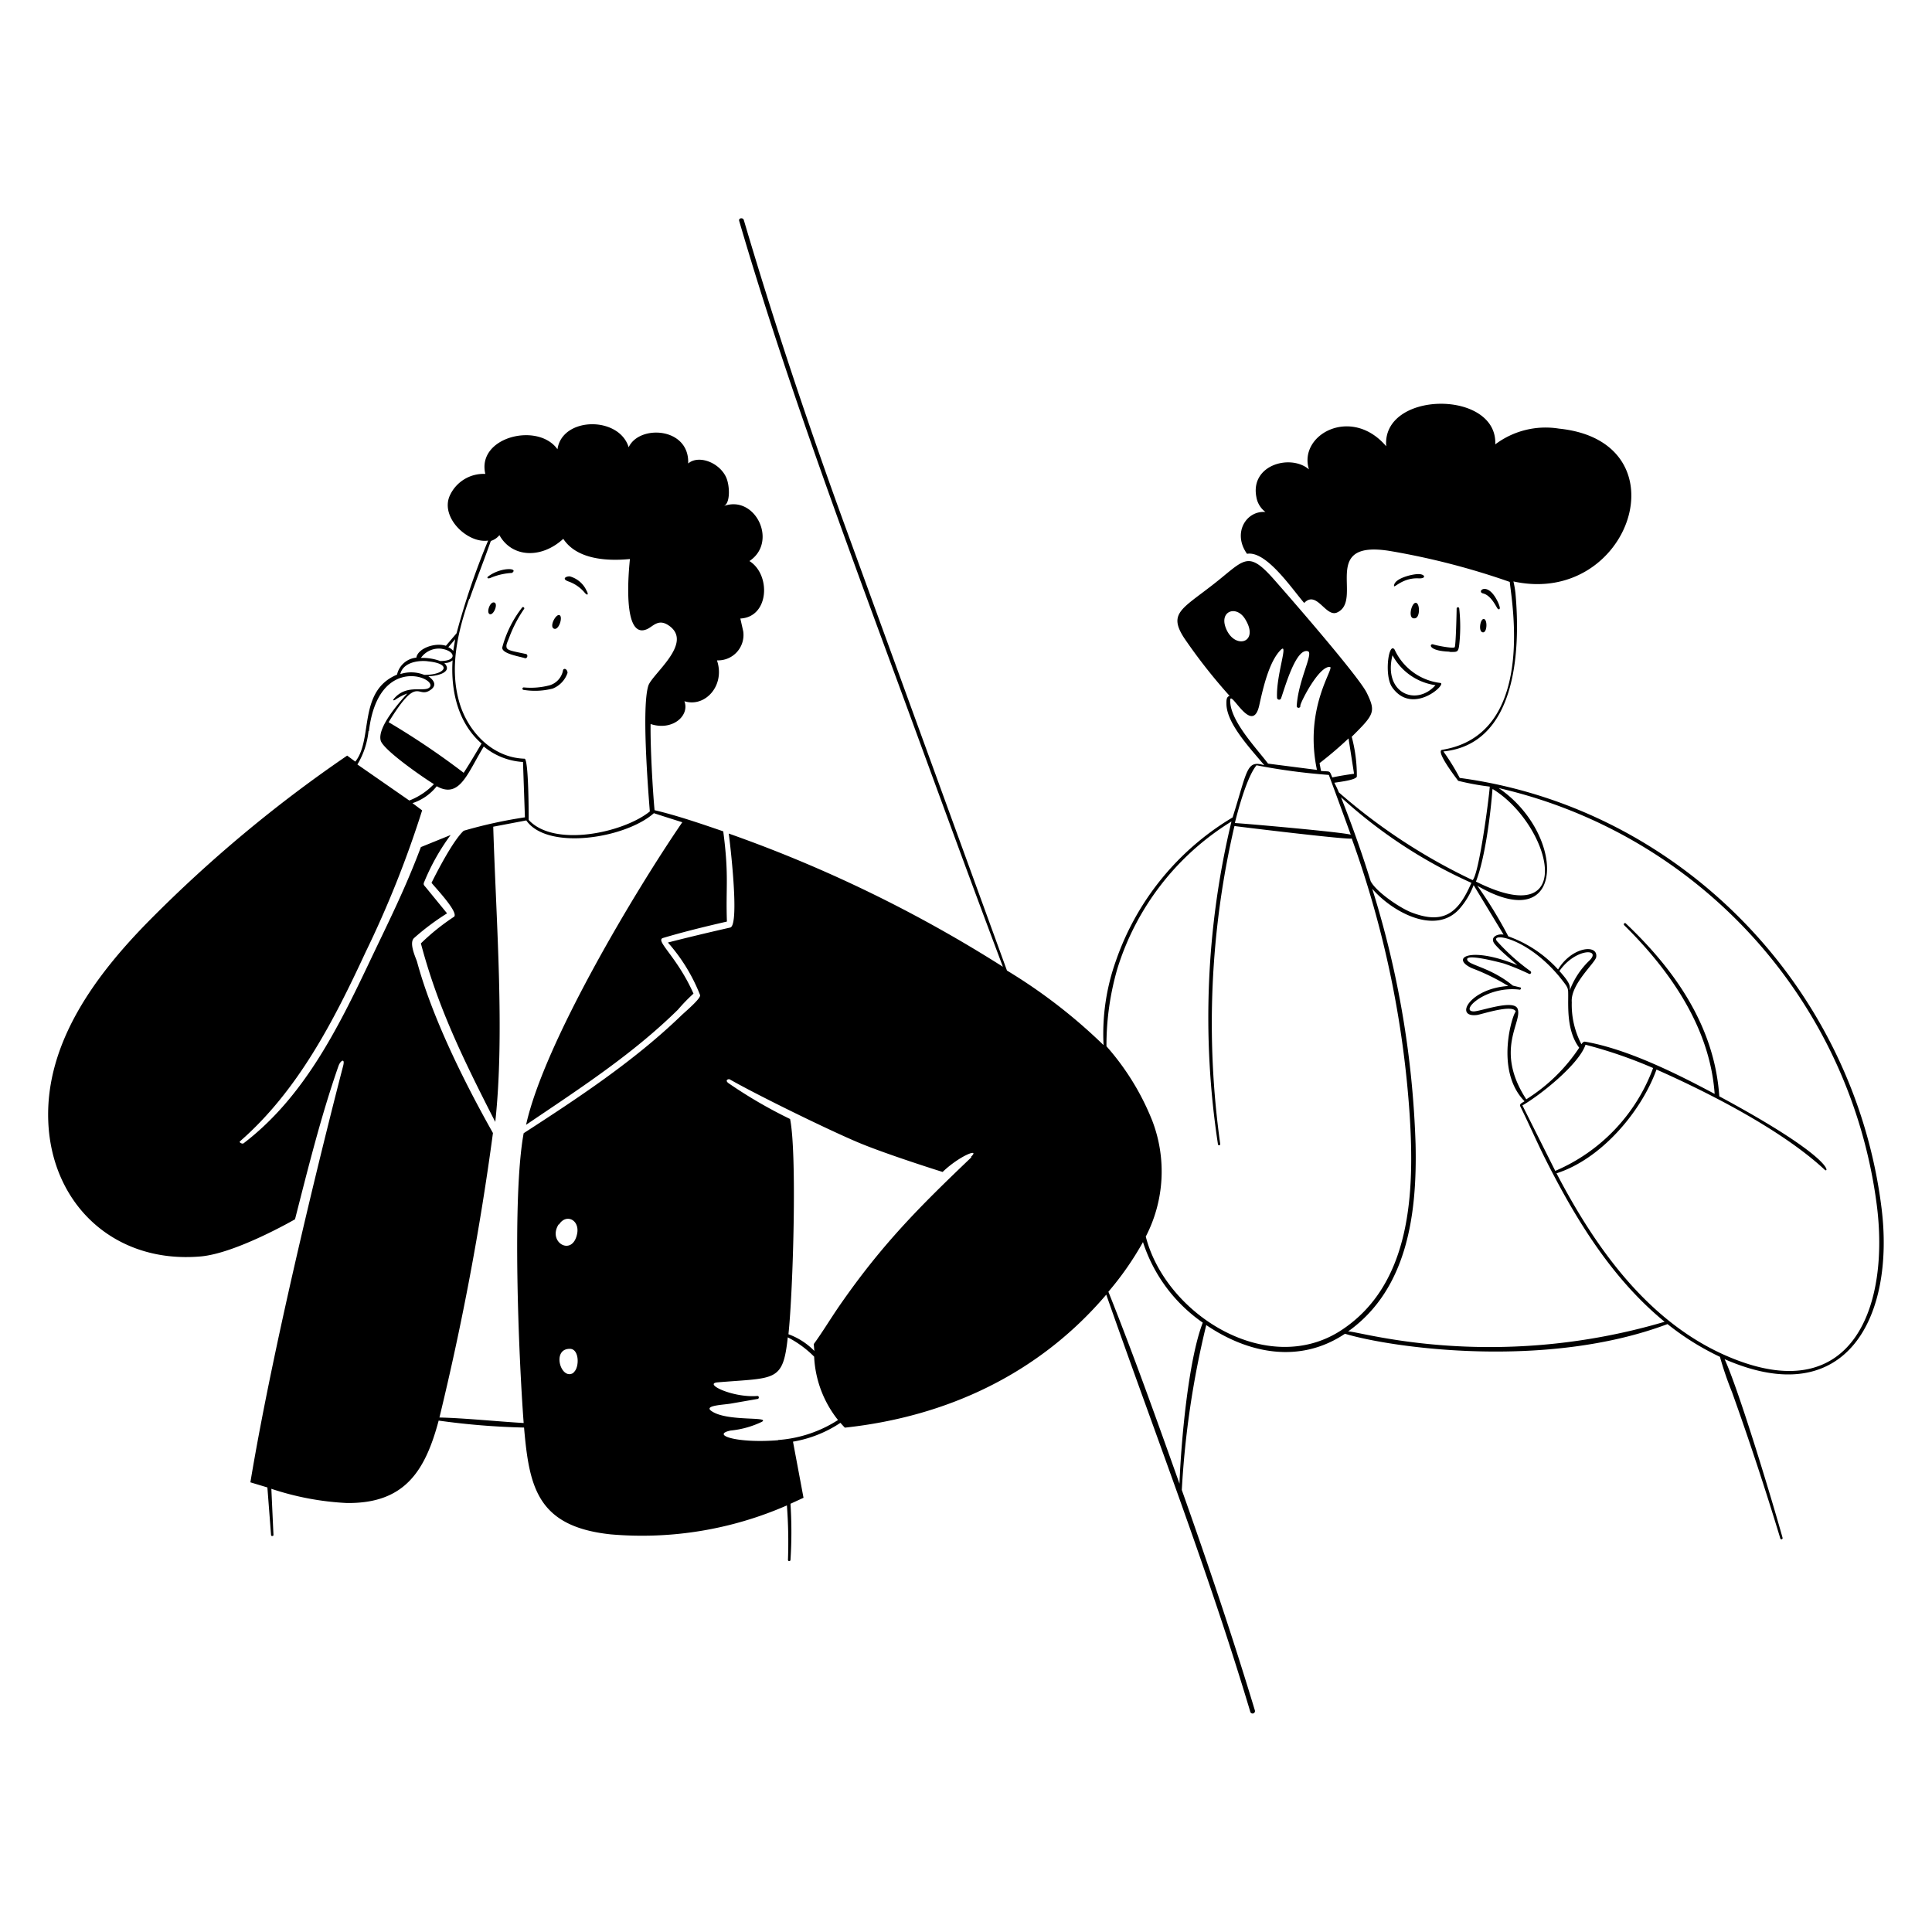 <svg xmlns="http://www.w3.org/2000/svg" viewBox="0 0 400 400" height="400" width="400" id="Contact-3--Streamline-Milano.svg"><desc>Contact 3 Streamline Illustration: https://streamlinehq.com</desc><g fill="#000000" id="Contact-3--Streamline-Milano.svg"><path d="M101.76 119.56a13.26 13.26 0 0 1 4.24 -0.94c1.5 -1.08 -2.36 -1.24 -4.94 0.74 -0.26 0.16 -0.24 0.64 0.7 0.2zm0.56 5.18c-0.9 -0.24 -1.7 2.18 -0.9 2.42s1.78 -2.2 0.9 -2.42zm6.12 18.1a14.76 14.76 0 0 0 6 -0.28 5.34 5.34 0 0 0 3.06 -3.24c0 -0.74 -0.7 -1.1 -0.92 -0.6a4 4 0 0 1 -2.7 3.14 15.18 15.18 0 0 1 -5.46 0.46 0.26 0.26 0 1 0 0.02 0.52zM104 134c-0.26 1.34 3.58 1.9 4.64 2.26 0.54 0.18 0.78 -0.74 0.24 -0.86 -2.82 -0.6 -3.86 -0.74 -4 -1.36s0.2 -1.08 0.64 -2.3a27.1 27.1 0 0 1 3 -5.68c0.14 -0.22 -0.22 -0.52 -0.4 -0.3A23.02 23.02 0 0 0 104 134zm13.74 -13.6a7.7 7.7 0 0 1 3.34 2.34c0.6 0.68 0.8 0.3 0.38 -0.4a5.4 5.4 0 0 0 -3.46 -3c-0.74 -0.08 -1.86 0.5 -0.26 1.06zm-3.04 9.76c1 0.42 1.9 -2.48 1.14 -2.8s-2.18 2.4 -1.14 2.8z" stroke-width="1"></path><path d="M389.56 250.18c-5.7 -46 -41.88 -83.02 -87.34 -89.12a46.64 46.64 0 0 0 -3.38 -5.48c15.1 -1.52 16 -20.82 14.92 -32.76a20 20 0 0 0 -0.42 -2.44c24.14 5.28 35.7 -28.96 9.42 -31.64a17.34 17.34 0 0 0 -13.18 3.26c0.48 -11.38 -23.52 -11.16 -22.58 0.4 -7.2 -8.46 -18.24 -2.42 -16 4.78 -3.76 -3.24 -12.2 -0.96 -10.88 5.74A4.84 4.84 0 0 0 262 106c-4 -0.32 -6.88 4.36 -3.82 8.66 4 -0.7 9.32 7.28 11.84 10.18 2.56 -2.7 4.42 2.92 6.74 2 5.74 -2.46 -3.86 -15.26 11.16 -12.74a151.76 151.76 0 0 1 24.66 6.38c0.44 4.36 5.4 31.62 -14 34.76 -1.44 0.24 2.88 5.82 3.32 6.42a54.3 54.3 0 0 0 6.54 1.2c-0.2 2.74 -2.22 18 -3.54 19.36a120 120 0 0 1 -27.7 -18.16c-0.32 -0.78 -0.6 -1.36 -0.94 -2 1.06 -0.18 4.4 -0.54 4.66 -1.28a31.26 31.26 0 0 0 -1.06 -8.24c4.68 -4.64 5.02 -5.16 3.12 -9.08 -1.62 -3.32 -15.36 -19.12 -19.1 -23.36 -5.62 -6.4 -6.18 -4.18 -12.72 0.92s-9.28 6 -6 11.06a113.3 113.3 0 0 0 9.42 12c-0.72 0.18 -0.66 1.02 -0.66 1.62 0 4.14 5.14 9.46 7.84 12.74 -3.7 -1.14 -3.44 0.9 -6.56 10.8a55.72 55.72 0 0 0 -24.14 29.62 45.02 45.02 0 0 0 -2.58 17.52 111.1 111.1 0 0 0 -20 -15.44L175.3 109.84C167.56 88.66 160.4 67.24 154 45.56c-0.18 -0.58 -1.14 -0.44 -0.96 0.18C162 76.34 173 106.28 184 136.16c7.86 21.3 15.58 42.66 23.64 64a278.58 278.58 0 0 0 -56.76 -27.58c0.22 1.56 2.32 19 0.3 19.46 -4.32 0.98 -8.6 2 -12.9 3.1a36.38 36.38 0 0 1 6.66 10.86c0.28 0.7 -3.4 3.74 -4 4.36 -9.78 9.4 -21.16 16.9 -32.52 24.26 -2.42 13.06 -1.04 46.26 0 60 -5.18 -0.3 -12.5 -1.04 -17.44 -1.14a570.4 570.4 0 0 0 11.08 -58.9c-6 -10.64 -12.62 -24 -15.72 -35.48 -0.2 -0.68 -1.76 -3.88 -0.6 -4.9a50.88 50.88 0 0 1 6.82 -5.1l-4.38 -5.36c-0.44 -0.52 -0.62 -0.6 -0.3 -1.26a44.98 44.98 0 0 1 5.42 -9.6l-6.16 2.5c-3.38 9 -6.96 16 -10.8 24.12 -6.52 13.7 -13.54 27.76 -25.9 37.2 -0.26 0.22 -1.02 -0.18 -0.76 -0.4 12 -10.46 19.42 -24.96 26 -39.14a216.16 216.16 0 0 0 11.72 -29.38l-2 -1.5a10.52 10.52 0 0 0 5.02 -3.5c4.76 2.66 6.34 -2.66 9.74 -8.22a14 14 0 0 0 8.12 3.2l0.4 11.46A95.7 95.7 0 0 0 96 172c-2.16 2 -5.38 8.2 -6.66 10.78 0.92 1.14 5.54 6 4.7 7a45.84 45.84 0 0 0 -6.9 5.54c3.42 12.9 8.42 23.32 15.4 36.96 2 -18.44 0.16 -41.76 -0.42 -61.12l6.84 -1.3c4.36 6.28 20.52 3.74 26.42 -1.5 2 0.66 4 1.28 5.88 1.88 -9.6 14 -28.6 45.64 -32.34 62.64 10.9 -7.38 22 -14.54 31.46 -23.86a36 36 0 0 1 3.2 -3.3c-3.38 -7.64 -8 -10.98 -6.32 -11.52 4.36 -1.3 8.8 -2.38 13.24 -3.4 -0.26 -7.16 0.46 -9.44 -0.76 -18.68 -4.48 -1.54 -9.62 -3.3 -14.22 -4.38 -0.38 -4 -0.9 -13.14 -0.82 -17.84 4.44 1.48 8.14 -1.66 7 -4.72 4.3 1.36 8.5 -3.28 6.74 -8.46a5.26 5.26 0 0 0 5.44 -6l-0.6 -2.66c6 -0.3 6.36 -9.1 1.88 -11.9 6 -4 1.16 -13.8 -5.32 -11.38 1.4 -0.54 1.28 -4.28 0.48 -6 -1.46 -3.1 -5.74 -4.64 -7.84 -2.82 0.3 -7.52 -10.14 -8.1 -12.32 -3.36 -2 -6.52 -13.8 -6.32 -14.74 0.42 -4 -5.68 -16.76 -2.58 -14.94 5.1a7.68 7.68 0 0 0 -7.42 4.64c-1.84 4.48 3.8 9.8 8 9.16a151.88 151.88 0 0 0 -6.54 19.2l-2.2 2.58c-2.38 -0.74 -5.84 0.6 -6.12 2.46a4.52 4.52 0 0 0 -4 3.52c-8.18 3.4 -4.9 13.36 -8.64 18l-1.68 -1.24a278.42 278.42 0 0 0 -40.82 34C20 201.62 9.28 215.82 10 232.32c0.74 17.02 13.64 29.32 31.46 27.82 7.34 -0.6 19.62 -7.7 19.62 -7.7 2.7 -10.56 5.4 -21.46 9 -31.74 0.38 -1.1 1.42 -1.78 0.96 0 -2.52 9.66 -14 54.8 -19.2 86.2l3.52 1.06 0.76 9.86c0 0.28 0.5 0.24 0.5 0l-0.44 -9.58a58.22 58.22 0 0 0 15.58 2.94c12 0.16 16.26 -6.58 19.06 -17.06a151.62 151.62 0 0 0 17.68 1.44c1.06 12.28 2.7 20.52 18 22.12a74.84 74.84 0 0 0 36.42 -6 100.94 100.94 0 0 1 0.22 11.28c0 0.34 0.52 0.32 0.52 0a90.12 90.12 0 0 0 0 -11.62l2.7 -1.24 -2.18 -11.62a25.3 25.3 0 0 0 9.82 -3.9c0.3 0.34 0.6 0.68 0.92 1 21.16 -2.28 40.18 -11.16 54.12 -27.54 10.12 28.92 21.02 56.92 29.84 86.44a0.5 0.5 0 0 0 0.94 -0.32c-4.64 -15.36 -9.78 -30.56 -15.14 -45.68a187.58 187.58 0 0 1 5.06 -34.14c8.84 6 19.46 8 28.72 1.8 9.6 2.9 41.64 7.46 66.78 -2a54.9 54.9 0 0 0 10.86 6.78 68.94 68.94 0 0 0 2.5 7.32q5.38 15.04 10 30.3c0.1 0.3 0.54 0.14 0.46 -0.16 -2.1 -7.54 -9.06 -30.64 -12 -36.98 25.46 11.14 35.24 -9.04 32.5 -31.22zM96 160a158.88 158.88 0 0 0 -15.54 -10.48c6.24 -10.2 5.86 -4.6 8.76 -6.74 1.32 -0.98 0.54 -2 -0.54 -2.78 1.74 0 5.2 -0.8 3.3 -2.74a2.44 2.44 0 0 0 1.72 -0.54c-0.4 6.32 1.12 12.96 6 17.22C98.46 156 97.24 158.1 96 160zm1.22 -36c1.4 -4 3 -8 4.4 -12a3.76 3.76 0 0 0 1.78 -1.2c2.58 4.64 8.64 4.96 13.22 0.76 2.82 4.3 9.12 4.64 13.8 4.18 -0.2 2 -1.74 17 3.62 14.48 1.28 -0.62 2.34 -2.24 4.56 -0.62 4.96 3.62 -3.66 10 -4.38 12.4 -1.34 4.32 -0.14 20.24 0.32 26 -5.4 4.38 -19.76 7.54 -25.08 1.76 0 -0.88 0 -12.68 -0.86 -12.68 -6.62 -0.2 -11.7 -5.56 -13.48 -11.6 -2.12 -7.24 -0.34 -14.7 2.02 -21.48zm-2.98 8.34s-0.4 2.38 -0.4 2.42a2.96 2.96 0 0 0 -1.02 -0.76zm-2.72 2c2.72 0.44 3.24 2.52 -0.38 2.52a10.46 10.46 0 0 0 -4 -0.64 4.54 4.54 0 0 1 4.3 -1.9zm-2.94 2.58c5.28 0.52 3.52 2.86 -0.76 2.8a7.26 7.26 0 0 0 -4.94 -0.16c0.54 -2.34 3.52 -2.88 5.62 -2.66zm-12.2 14.46c2 -16.66 15.14 -10.62 12.36 -8.92 -1.24 0.76 -4.74 -0.78 -7.22 2.26 -0.24 0.3 0 0.38 0.36 0.12a11.8 11.8 0 0 1 2.44 -1.26c-1.64 1.82 -6.24 7 -5.5 9.74 0.54 2 9.28 8 11.02 9.02a14.1 14.1 0 0 1 -5.1 3.4L74 158.28a16.82 16.82 0 0 0 2.3 -6.92zm39.36 102.14c1.44 -2.28 4.2 -1.02 3.78 1.74 -0.86 5.08 -6.26 1.98 -3.86 -1.76zm3.06 30.66c-2.62 1.86 -4.7 -4.92 -0.84 -4.92 2.04 -0.04 2.04 4 0.76 4.9zm42.34 14c-8.72 0.7 -14 -1.14 -9.88 -2a19.22 19.22 0 0 0 6.5 -1.82c1.74 -1.14 -7.06 0 -10.34 -2.14 -2 -1.26 2.36 -1.34 4 -1.64l5.4 -0.94c0.36 0 0.4 -0.62 0 -0.62 -5.1 0.42 -11.3 -2.56 -8.24 -2.82 12 -1 13.52 0 14.52 -9.32a21.88 21.88 0 0 1 5.46 4 22.7 22.7 0 0 0 4.94 13.12 26.42 26.42 0 0 1 -12.44 4.14zm40 -58.6c-10.82 10.32 -18.5 18 -27.3 30.7 -1.84 2.66 -3.5 5.44 -5.36 8l0.12 1.42a14.24 14.24 0 0 0 -5.36 -3.46c0.96 -9.08 1.8 -37.36 0.34 -44.56a97.12 97.12 0 0 1 -12.72 -7.4c-0.92 -0.66 0 -0.96 0.24 -0.8 6 3.42 20.92 10.7 26.84 13.16s17.2 6 17.22 6c3.46 -3.34 7.94 -5.1 5.84 -3.1zm108 -76.16c11.86 7.34 17.88 29.84 -3.56 19.1 1.88 -4.82 3.02 -13.84 3.42 -19.14zm-4.5 19.34c-2.72 6.36 -5.8 8.68 -12.38 6.16 -2.36 -0.9 -7.32 -4.24 -8.48 -6.48 -1.86 -6 -3.84 -11.54 -6.14 -17.38a101.18 101.18 0 0 0 26.86 17.66zM280.34 160.2c-1.5 0.2 -3 0.44 -4.5 0.76 -0.66 -1.54 -0.32 -1.16 -2.34 -1.34l-0.3 -1.62a77.72 77.72 0 0 0 6 -5.12zm-26.62 -30.38c-1.16 -3.34 2.22 -4.5 4 -1.76 3.28 5.12 -2.3 6.62 -4 1.76zm0.98 15.2c0 -2.48 4.54 7.42 6 1.08 0.74 -3.34 2 -9.14 4.5 -11.58 1.62 -1.58 -1.04 5.32 -0.8 10a0.44 0.44 0 0 0 0.8 0.14c0.74 -2 3.08 -10.62 5.6 -9.82 1.18 0.38 -2 6 -2.32 11.24a0.38 0.38 0 1 0 0.74 0c0 -0.6 3.82 -8.2 6.12 -8 1.1 0.12 -5.44 8.32 -2.68 21.32l-10.12 -1.3c-2.42 -3.22 -7.9 -8.88 -7.84 -13.08zm2.12 21.14c2 -6.62 3.32 -7.6 3.32 -7.72a126.76 126.76 0 0 0 14.98 2c1.54 4.14 3.04 8.24 4.54 12.38 -1.36 -0.5 -21.72 -2.3 -24 -2.42 0.34 -1.34 0.72 -2.8 1.16 -4.24zm-12.62 141.02c-4.68 -13.14 -9.48 -26.62 -14.72 -39.74a63 63 0 0 0 7.16 -10.28 32.46 32.46 0 0 0 12.38 16.68c-3.02 7.8 -4.52 24.96 -4.82 33.34zm33.3 -31.64c-15.2 9.7 -36.14 -3.36 -40.28 -19.52a29.3 29.3 0 0 0 1.34 -24 52.48 52.48 0 0 0 -9.48 -15.4 57.1 57.1 0 0 1 2.24 -16 54.84 54.84 0 0 1 23.64 -30.54 174 174 0 0 0 -2.8 66.8 0.24 0.24 0 1 0 0.48 0 180.2 180.2 0 0 1 2.94 -65.86c1.24 0.18 24 2.94 24.28 2.58a209.66 209.66 0 0 1 12 57.28c1 15.72 0.46 35.12 -14.36 44.66zm1.58 0.14c12.42 -8.82 14.32 -24.58 14 -38.78A197.04 197.04 0 0 0 284.1 184c3.84 4.54 12.9 9.8 18 4.24a16 16 0 0 0 3 -4.98l6.2 10.24c-1.36 -0.24 -2.96 0.6 -1.8 2s3.26 3.06 4.64 4.32c-9.76 -4 -14 -1.5 -9.38 0.64a43.08 43.08 0 0 1 7.5 3.68c-8 0.52 -11.28 6.62 -6.44 6 0.9 -0.12 7.52 -2.34 8 -0.68 -0.56 0.24 -4.48 12.1 1.82 18.54 -0.5 0.36 -1.14 0.52 -0.86 1.1 1.8 3.64 3.42 7.38 5.24 11 6.28 12.44 13.74 24.64 24.62 33.56 -36.38 10.74 -64.48 1.54 -65.56 2.02zm45.6 -69.56c0 2.68 -0.24 7.44 2.28 10.8a36.26 36.26 0 0 1 -10.96 10.68c-6.68 -10.26 -0.7 -16 -1.8 -18.76 -0.84 -2 -7.68 0.56 -9.08 0.56 -3.04 0 2.52 -5.38 9.52 -4.5 0.26 0 0.36 -0.4 0.14 -0.46l-1.56 -0.38c-4.36 -3.58 -8.68 -4.18 -9.34 -5.14 -1.26 -1.86 7.54 0.58 7.54 0.58a50.6 50.6 0 0 1 5.18 2.14 0.32 0.32 0 0 0 0.28 -0.56 42.94 42.94 0 0 1 -6.74 -6c-2.24 -2.14 5.62 -1.38 12.66 7.06 1.98 2.48 1.86 2.32 1.88 3.98zm-1.82 -5.08c3.32 -4.76 8.76 -4.7 6.24 -2.2a16.72 16.72 0 0 0 -4.1 6.2c0.04 -0.92 0.2 -1.4 -2.14 -4zm5.4 15.26a94.82 94.82 0 0 1 14 4.82A37.14 37.14 0 0 1 322 242.42l-6.8 -13.56c3.64 -2.08 11.7 -8.48 13.06 -12.56zm30.54 64.98c-17.12 -6.86 -28.3 -22.58 -36.54 -38.36 9.24 -2.94 17.54 -12.74 20.7 -21.48 11.02 4.88 26 12.54 34.82 20.74 0.88 0.82 2.14 -2.3 -21.82 -15.2 -0.98 -14.46 -9.16 -26.14 -19.36 -35.8 -0.24 -0.22 -0.56 0.14 -0.32 0.38 9.52 9.4 17.76 21.22 18.72 34.92 -7.82 -4.18 -18.1 -9.32 -26.88 -10.82 -0.32 0 -0.56 0.3 -0.7 0.54a17.54 17.54 0 0 1 -2 -8.68c-0.32 -3.76 4.9 -8.18 5.06 -9.38 0.4 -2.74 -5.06 -2.14 -7.9 2.58a25.46 25.46 0 0 0 -10.3 -6.86 89.82 89.82 0 0 0 -6.42 -10.48c18.6 10.84 18.3 -10.8 4.42 -20.22a102 102 0 0 1 78.26 86.12c2.72 20.6 -4.54 42.08 -29.74 32z" stroke-width="1"></path><path d="M300.12 134.98c1.58 0 1.8 0.12 2 -1.5a34.64 34.64 0 0 0 0 -7.48 0.26 0.26 0 1 0 -0.54 0c0 0.74 -0.16 7.68 -0.4 8s-3.6 -0.3 -4.42 -0.58 -1.26 1.34 3.34 1.5zm6.88 -4.06c0.9 0.12 1 -2.6 0.24 -2.76s-1.24 2.62 -0.24 2.76zm3.5 -5.24a6 6 0 0 0 -0.44 -1.16c-2.12 -4.34 -4.44 -2 -3.02 -1.66s2.34 2 2.92 3c0.18 0.34 0.66 0.5 0.54 -0.18zm-22.28 16.6c4.2 6 11.42 -0.7 10 -0.88a12 12 0 0 1 -9.48 -6.9c-1.24 -1.76 -2.2 5.36 -0.52 7.78zm8.98 -0.42c-4 4.48 -10.86 1.64 -8.9 -6.2a12 12 0 0 0 8.9 6.2zm-3.9 -17c-0.96 -0.56 -2 3.34 -0.44 3.16 1.14 -0.02 1.14 -2.76 0.44 -3.16zm0.32 -6c-1.24 0 -4.58 0.82 -4.96 2.16s1.34 -1.44 5.02 -1.28c1.74 0.1 1.36 -0.92 -0.06 -0.88z" stroke-width="1"></path></g></svg>